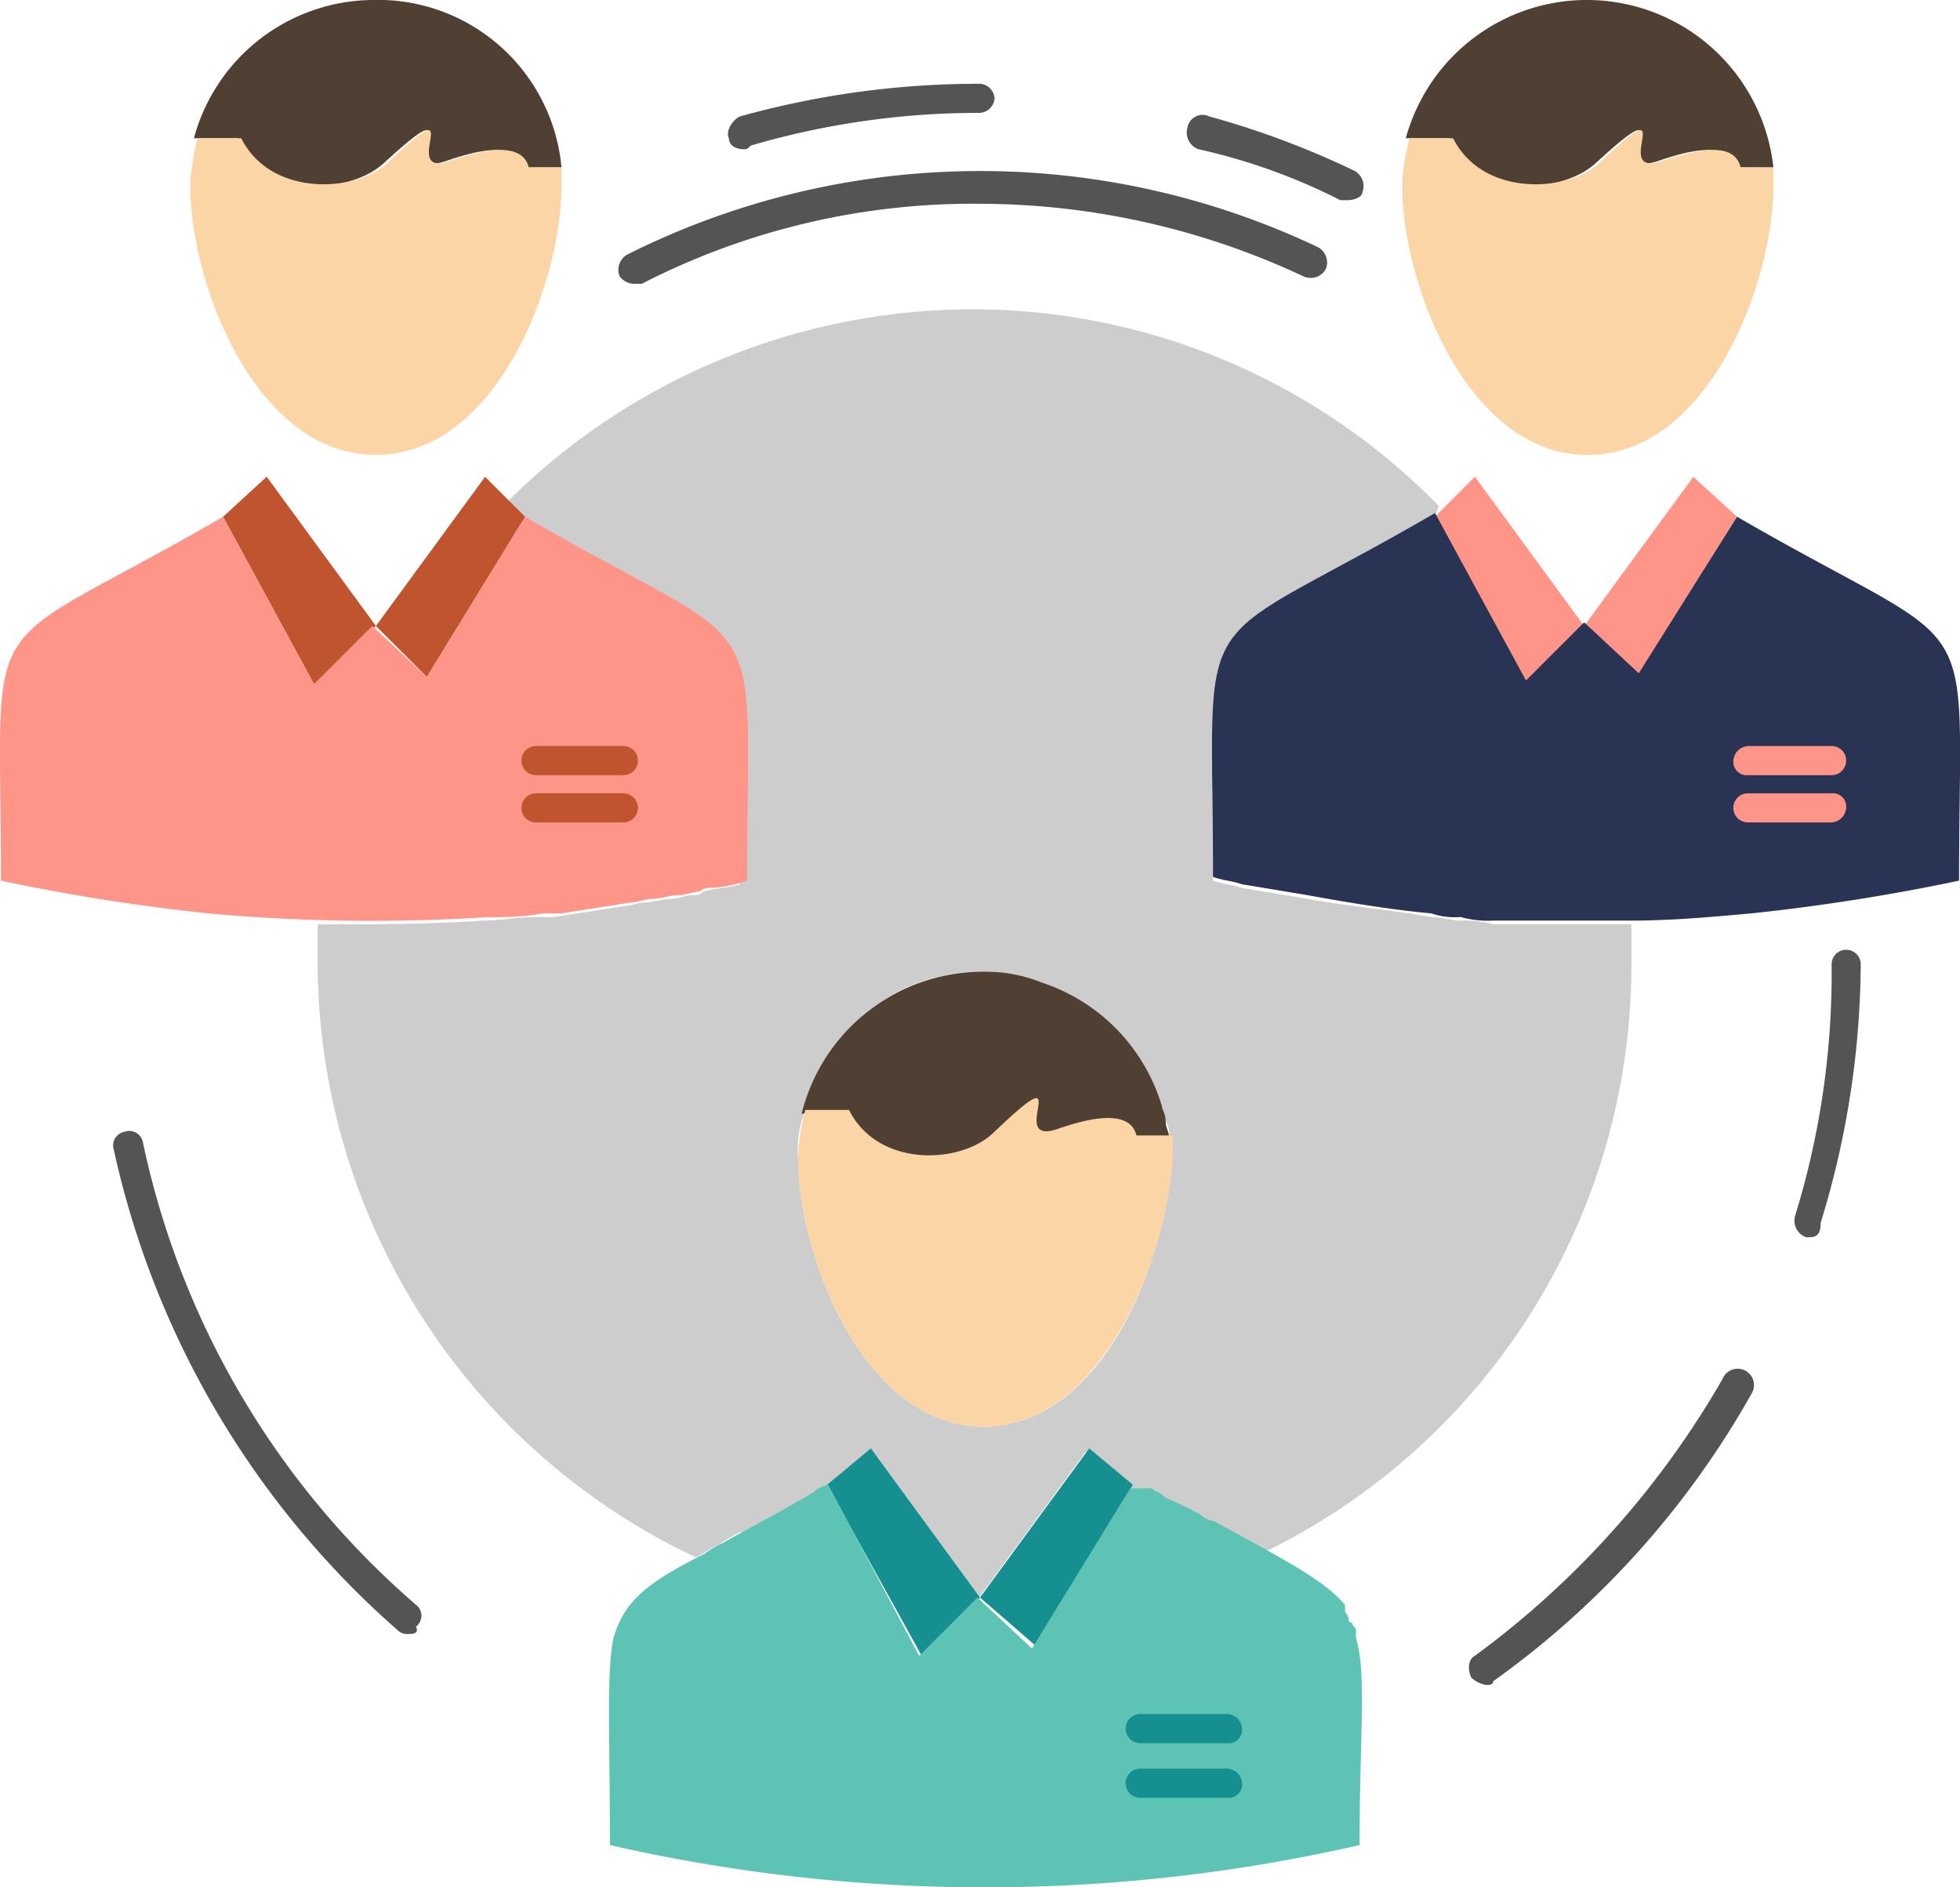 <svg xmlns="http://www.w3.org/2000/svg" xmlns:xlink="http://www.w3.org/1999/xlink" width="119.898" height="115.46" viewBox="0 0 119.898 115.46">
  <defs>
    <clipPath id="clip-path">
      <rect id="Rectangle_6" data-name="Rectangle 6" width="119.898" height="115.46" fill="none"/>
    </clipPath>
  </defs>
  <g id="Group_27" data-name="Group 27" transform="translate(0 0)">
    <g id="Group_26" data-name="Group 26" transform="translate(0 0)" clip-path="url(#clip-path)">
      <path id="Path_57" data-name="Path 57" d="M77.148,21.262c-15.362,8.9-13.58,4.675-13.58,22.26.667.223,1.113.223,1.78.446l4.008.667c2.449.444,5.121.669,7.569,1.113.669,0,1.336.221,1.782.221a6.091,6.091,0,0,1,2,.225h8.459v2.447a39.94,39.94,0,0,1-23.152,36.29c-.892-.446-1.559-.89-2.672-1.338A24.181,24.181,0,0,1,60,81.813a.778.778,0,0,1-.444-.223.218.218,0,0,1-.223-.221c-.223-.223-.669-.223-.89-.448l-2.672-2.447L49.1,87.6l-6.677-9.128-2.672,2.447a1.68,1.68,0,0,1-.892.448,20.5,20.5,0,0,1-3.116,1.557c-.446.223-.669.446-1.113.446-.446.221-1.113.669-1.559.89s-.669.444-1.113.669A40.322,40.322,0,0,1,8.8,48.641V46.194c3.341,0,6.68,0,10.02-.225,1.111,0,2.226-.221,3.339-.221h1.113c1.336-.223,2.895-.444,4.231-.669.444,0,.89-.223,1.336-.223s1.113-.221,1.557-.221.892-.223,1.336-.223a.813.813,0,0,0,.667-.223c.669-.221,1.561-.221,2.228-.444,0-17.365,1.78-13.357-13.58-22.262l-.89-.892A40.367,40.367,0,0,1,48.873,8.57a39.853,39.853,0,0,1,28.5,12.021ZM38.188,60.441c0,6.015,4.008,16.475,11.354,16.475S60.9,66.456,60.9,60.441V59.328a2,2,0,0,0-.223-1.113c0-.223-.223-.446-.223-.89A11.372,11.372,0,0,0,53.1,49.754a10.161,10.161,0,0,0-3.562-.667,11.039,11.039,0,0,0-10.908,8.459,6.572,6.572,0,0,0-.446,2.895" transform="translate(10.631 10.353)" fill="#cdcdcd"/>
      <path id="Path_58" data-name="Path 58" d="M30.489,52.148,27.15,49.253l6.68-9.126,2.67,2.226Z" transform="translate(32.8 48.478)" fill="#168f91"/>
      <path id="Path_59" data-name="Path 59" d="M25.587,40.127l6.677,9.128L28.7,52.817,22.915,42.355Z" transform="translate(27.684 48.477)" fill="#168f91"/>
      <path id="Path_60" data-name="Path 60" d="M49.765,41.358c.223.223.446.223.669.446s.444.223.89.444l1.336.669a1.68,1.68,0,0,0,.89.444c4.452,2.451,6.68,3.564,8.015,5.123v.444a.69.69,0,0,1,.221.446.217.217,0,0,0,.223.221c0,.223.223.223.223.446v.446c.669,2.226.223,5.787.223,12.69a102.891,102.891,0,0,1-45.86,0c0-6.9-.223-10.464.223-12.69.667-2.226,2-3.341,5.564-5.123a4.86,4.86,0,0,1,1.113-.665c1.559-.892,3.341-1.782,5.567-3.118a1.685,1.685,0,0,1,.89-.446L35.516,51.6l3.564-3.564,3.339,3.12,6.01-9.8Z" transform="translate(20.714 49.695)" fill="#5dc4b5"/>
      <path id="Path_61" data-name="Path 61" d="M53.237,15.657l-6.01,9.8-3.341-3.118,6.68-9.126Z" transform="translate(53.019 15.956)" fill="#ff9588"/>
      <path id="Path_62" data-name="Path 62" d="M42.2,13.208l6.677,9.128L45.319,25.9,39.753,15.657Z" transform="translate(48.026 15.956)" fill="#ff9588"/>
      <path id="Path_63" data-name="Path 63" d="M65.7,14.44c15.36,8.9,13.58,4.675,13.58,22.262a125.57,125.57,0,0,1-12.69,2c-2.449.223-4.9.444-7.346.444H50.78a6.22,6.22,0,0,1-2-.221A4.326,4.326,0,0,1,47,38.705c-2.449-.221-5.121-.669-7.569-1.113q-2-.335-4.008-.667c-.667-.223-1.113-.223-1.782-.448,0-17.585-1.78-13.355,13.582-22.262l5.564,10.241L56.345,20.9l3.341,3.116Z" transform="translate(40.561 17.172)" fill="#293353"/>
      <path id="Path_64" data-name="Path 64" d="M19.542,15.657l-6.01,9.8-3.118-3.118,6.68-9.126Z" transform="translate(12.58 15.956)" fill="#bf542e"/>
      <path id="Path_65" data-name="Path 65" d="M8.849,13.208l6.68,9.128L11.744,25.9,6.179,15.657Z" transform="translate(7.466 15.956)" fill="#bf542e"/>
      <path id="Path_66" data-name="Path 66" d="M32.122,14.317c15.36,8.9,13.58,4.675,13.58,22.262a7.89,7.89,0,0,1-2.226.444.819.819,0,0,0-.669.223c-.444,0-.89.223-1.336.223s-1.113.223-1.557.223-.892.221-1.336.221c-1.336.223-2.895.448-4.231.669H33.235a16.813,16.813,0,0,1-3.339.223,110.258,110.258,0,0,1-17.142-.223,125.514,125.514,0,0,1-12.692-2c0-17.588-1.78-13.359,13.582-22.262l5.564,10.241,3.562-3.564,3.341,3.118Z" transform="translate(-0.001 17.296)" fill="#ff9588"/>
      <path id="Path_67" data-name="Path 67" d="M33.342,26.92a9.252,9.252,0,0,1,3.562.667,11.364,11.364,0,0,1,7.346,7.569c0,.223.223.446.223.892s.223.667.223,1.113H42.468c-.444-1.782-3.339-.892-4.675-.446-3.562,1.336,1.559-4.9-4.006.223-2,1.782-6.9,2.226-8.908-1.336H22.209A11.438,11.438,0,0,1,33.342,26.92" transform="translate(26.831 32.522)" fill="#4f4033"/>
      <path id="Path_68" data-name="Path 68" d="M61.431,10.241H59.205c-.446-1.782-3.339-.89-4.675-.444-3.562,1.334,1.559-4.9-4.008.221-2,1.782-6.9,2.228-8.905-1.559H38.946a11.478,11.478,0,0,1,22.485,1.782" transform="translate(47.051 -0.001)" fill="#4f4033"/>
      <path id="Path_69" data-name="Path 69" d="M27.857,10.241H25.631c-.446-1.782-3.339-.89-4.675-.444-3.562,1.334,1.559-4.9-4.008.221-2,1.782-6.9,2.228-8.905-1.559H5.372A11.425,11.425,0,0,1,16.28,0,11.273,11.273,0,0,1,27.857,10.241" transform="translate(6.49 -0.001)" fill="#4f4033"/>
      <path id="Path_70" data-name="Path 70" d="M33.463,50.512c-7.346,0-11.354-10.462-11.354-16.475a12.868,12.868,0,0,1,.446-2.893h2.672c1.78,3.562,6.9,3.339,8.9,1.334,5.344-5.118.446,1.115,4.008-.223,1.336-.444,4.231-1.334,4.675.448H45.04v1.111c-.223,6.01-4.231,16.7-11.577,16.7" transform="translate(26.71 36.757)" fill="#fbd5a6"/>
      <path id="Path_71" data-name="Path 71" d="M61.553,5.883V7c0,6.01-4.006,16.473-11.354,16.473S38.845,13.009,38.845,7a13.053,13.053,0,0,1,.446-2.9h2.672c1.782,3.564,6.9,3.341,8.905,1.559,5.344-5.118.444,1.113,4.008-.221,1.557-.446,4.229-1.338,4.675.444Z" transform="translate(46.929 4.357)" fill="#fbd5a6"/>
      <path id="Path_72" data-name="Path 72" d="M27.979,5.883V7c0,6.01-4.006,16.473-11.354,16.473S5.271,13.009,5.271,7a13.053,13.053,0,0,1,.446-2.9H8.389c1.782,3.564,6.9,3.341,8.905,1.559,5.344-5.118.444,1.113,4.008-.221,1.336-.446,4.229-1.338,4.675.444Z" transform="translate(6.368 4.357)" fill="#fbd5a6"/>
      <path id="Path_73" data-name="Path 73" d="M37.417,49.269H32.073a.891.891,0,0,1,0-1.782h5.344a.957.957,0,0,1,.89.892.815.815,0,0,1-.89.89" transform="translate(37.673 57.369)" fill="#168f91"/>
      <path id="Path_74" data-name="Path 74" d="M37.417,50.782H32.073a.891.891,0,0,1,0-1.782h5.344a.957.957,0,0,1,.89.892.816.816,0,0,1-.89.89" transform="translate(37.673 59.197)" fill="#168f91"/>
      <path id="Path_75" data-name="Path 75" d="M48.91,22.451H54.03a.891.891,0,0,0,0-1.782H48.91a.957.957,0,0,0-.89.892.816.816,0,0,0,.89.89" transform="translate(58.014 24.97)" fill="#ff9588"/>
      <path id="Path_76" data-name="Path 76" d="M54.03,21.979H48.91a.891.891,0,0,0,0,1.782H54.03a.957.957,0,0,0,.89-.892.814.814,0,0,0-.89-.89" transform="translate(58.014 26.552)" fill="#ff9588"/>
      <path id="Path_77" data-name="Path 77" d="M15.336,22.451H20.68a.891.891,0,0,0,0-1.782H15.336a.891.891,0,0,0,0,1.782" transform="translate(17.452 24.97)" fill="#bf542e"/>
      <path id="Path_78" data-name="Path 78" d="M20.68,21.979H15.336a.891.891,0,0,0,0,1.782H20.68a.891.891,0,0,0,0-1.782" transform="translate(17.452 26.552)" fill="#bf542e"/>
      <path id="Path_79" data-name="Path 79" d="M18.107,11.639a1.152,1.152,0,0,1-.89-.444,1.074,1.074,0,0,1,.444-1.338,48.154,48.154,0,0,1,42.3-.444,1.072,1.072,0,0,1,.444,1.336,1.069,1.069,0,0,1-1.336.446A46.785,46.785,0,0,0,39.256,6.742a44.3,44.3,0,0,0-20.7,4.9Z" transform="translate(20.694 5.724)" fill="#545454"/>
      <path id="Path_80" data-name="Path 80" d="M21.22,62.111a.808.808,0,0,1-.667-.225A54.621,54.621,0,0,1,3.186,32.5a.855.855,0,0,1,.669-1.115.85.85,0,0,1,1.113.669,51.41,51.41,0,0,0,16.7,28.273.837.837,0,0,1,0,1.336c.223.446-.223.446-.446.446" transform="translate(3.778 37.847)" fill="#545454"/>
      <path id="Path_81" data-name="Path 81" d="M41.731,57.2a1.7,1.7,0,0,1-.89-.444c-.223-.446-.223-1.115.223-1.338A54.929,54.929,0,0,0,56.2,38.5a1,1,0,1,1,1.78.892A54.3,54.3,0,0,1,42.177,56.981c0,.223-.223.223-.446.223" transform="translate(49.164 45.872)" fill="#545454"/>
      <path id="Path_82" data-name="Path 82" d="M50.656,43.9h-.223a1.08,1.08,0,0,1-.667-1.334,50.29,50.29,0,0,0,2.226-15.362.891.891,0,1,1,1.782,0,54.533,54.533,0,0,1-2.449,15.806c0,.667-.223.89-.669.89" transform="translate(60.052 31.789)" fill="#545454"/>
      <path id="Path_83" data-name="Path 83" d="M42.725,8.393h-.446A36.583,36.583,0,0,0,33.6,5.276a1.082,1.082,0,0,1-.667-1.336.933.933,0,0,1,1.336-.667,52.663,52.663,0,0,1,8.905,3.339,1.072,1.072,0,0,1,.444,1.336c0,.221-.444.446-.89.446" transform="translate(39.711 3.852)" fill="#545454"/>
      <path id="Path_84" data-name="Path 84" d="M21.118,6.326c-.448,0-.892-.223-.892-.669-.223-.444.221-1.113.667-1.334a54.4,54.4,0,0,1,14.693-2,.955.955,0,0,1,.89.89.957.957,0,0,1-.89.89,49.63,49.63,0,0,0-14.022,2c-.223.223-.223.223-.446.223" transform="translate(24.363 2.802)" fill="#545454"/>
    </g>
  </g>
</svg>
